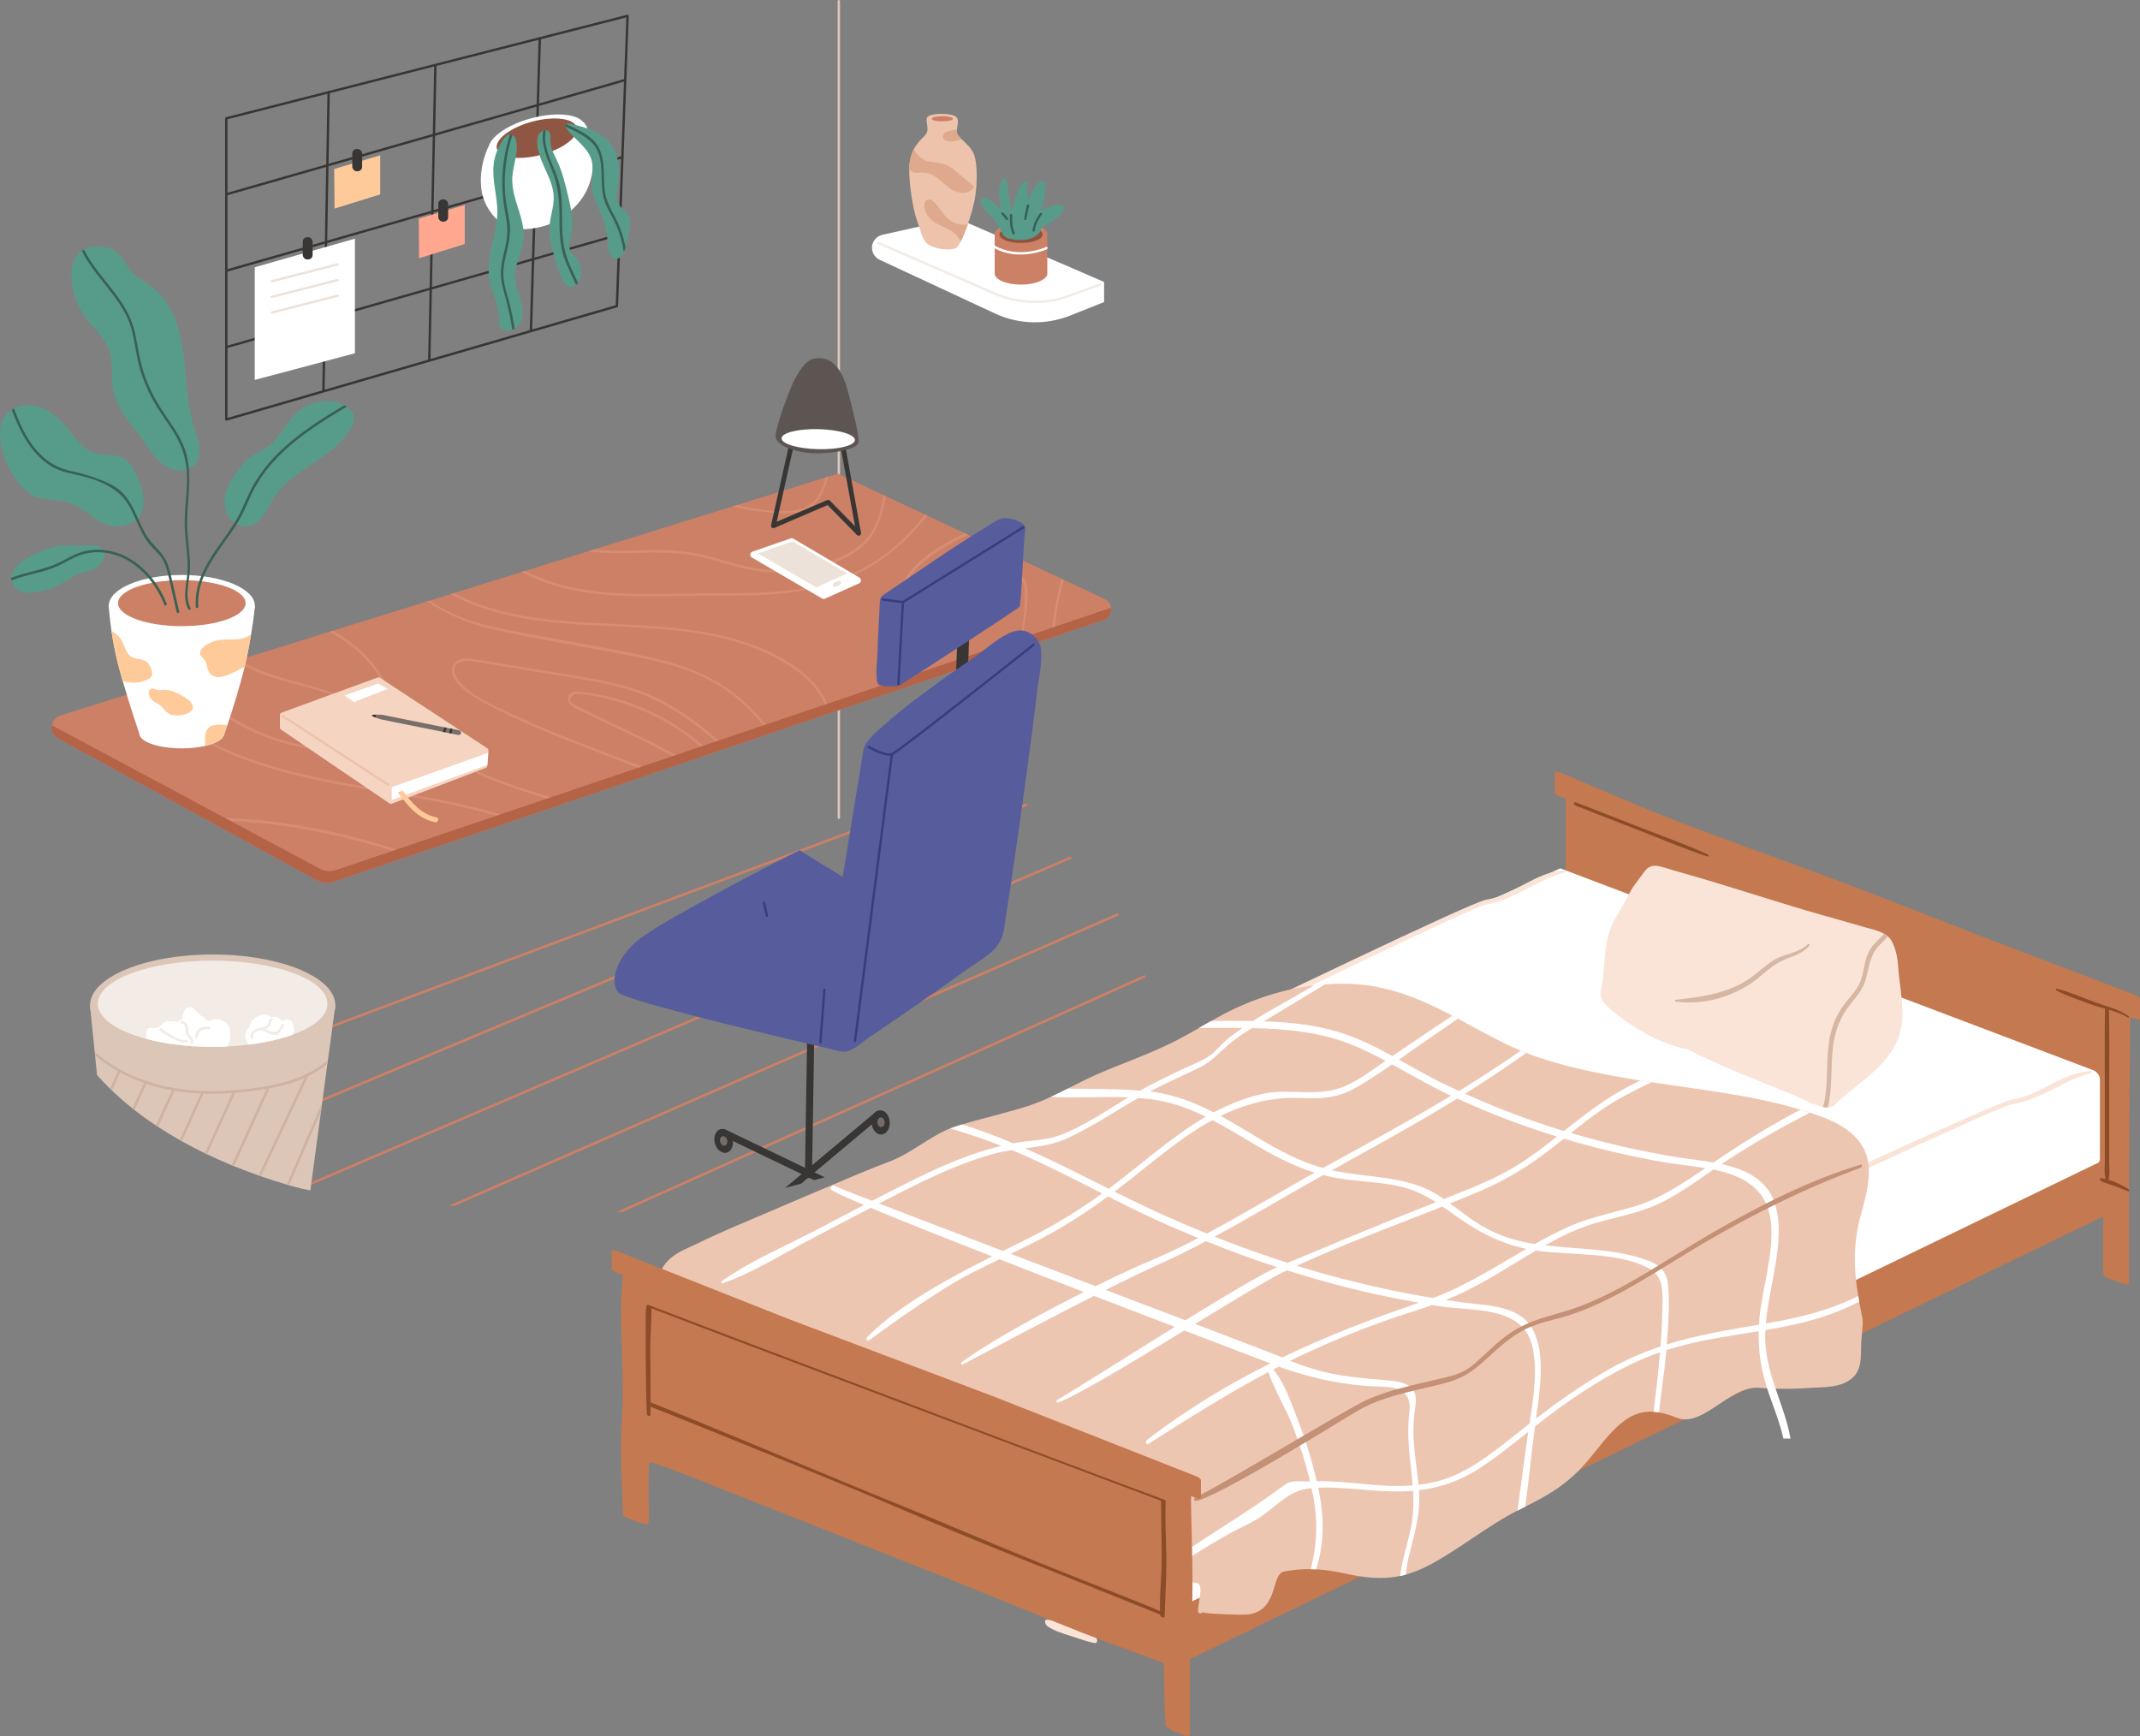 <?xml version="1.0" encoding="UTF-8"?>
<svg id="_レイヤー_2" data-name="レイヤー_2" xmlns="http://www.w3.org/2000/svg" width="540.41" height="438.39" viewBox="0 0 540.41 438.39">
  <rect x="0" y="0" width="540.41" height="438.39" fill="#808080" stroke="none"/>
  <defs>
    <style>
      .cls-1 {
        fill: #396156;
      }

      .cls-2 {
        fill: #d68d74;
      }

      .cls-3 {
        fill: #756c67;
      }

      .cls-4 {
        fill: #c47950;
      }

      .cls-5 {
        fill: #575d9c;
      }

      .cls-6 {
        fill: #edc3ab;
      }

      .cls-7 {
        fill: #f5d4c2;
      }

      .cls-8 {
        fill: #cc8066;
      }

      .cls-9 {
        fill: #fae4d7;
      }

      .cls-10 {
        fill: #5c5551;
      }

      .cls-11 {
        fill: #dea98c;
      }

      .cls-12 {
        fill: #d6b7a3;
      }

      .cls-13 {
        fill: #cfb29f;
      }

      .cls-14 {
        fill: #fff;
      }

      .cls-15 {
        fill: #8f523d;
      }

      .cls-16 {
        fill: #ede2da;
      }

      .cls-17 {
        fill: #579c8a;
      }

      .cls-18 {
        fill: #c49076;
      }

      .cls-19 {
        fill: #8f5643;
      }

      .cls-20 {
        fill: #ffca99;
      }

      .cls-21 {
        fill: #ffa78f;
      }

      .cls-22 {
        fill: #f2ebe6;
      }

      .cls-23 {
        fill: #383634;
      }

      .cls-24 {
        fill: #edc6b2;
      }

      .cls-25 {
        fill: #dbc6b8;
      }

      .cls-26 {
        fill: #383d7d;
      }

      .cls-27 {
        fill: #8c4b29;
      }

      .cls-28 {
        fill: #786f6a;
      }

      .cls-29 {
        fill: #b56347;
      }
    </style>
  </defs>
  <g id="_ガイド" data-name="ガイド">
    <g>
      <g>
        <path class="cls-8" d="M302.86,280.26h0s-47.57,22.59-47.57,22.59h0c-.56.04-1.12.07-1.69.1l49.17-23.35c.03.21.06.43.09.66Z"/>
        <path class="cls-8" d="M297.01,264.52l-90.74,40.99c-.57.03-1.16.06-1.76.1l92.25-41.67.25.59Z"/>
        <path class="cls-8" d="M289.35,246.78l-132.22,59.31c-.5,0-1-.02-1.5-.03l133.46-59.87.25.59Z"/>
        <path class="cls-8" d="M282.6,231.13l-167.84,73.4c-.47-.03-.94-.06-1.4-.09l168.86-73.85.3.36.08.18Z"/>
        <path class="cls-8" d="M270.71,216.79l-194.38,83.4c-.36-.08-.7-.17-1.03-.25l194.99-83.66.43.51Z"/>
        <path class="cls-8" d="M259.54,203.4l-208.53,87.46c-.25-.12-.5-.25-.75-.38l208.85-87.6.43.52Z"/>
        <path class="cls-8" d="M253.36,195.99l-221.2,82.85c-.19-.15-.38-.31-.57-.47l221.34-82.9.43.52Z"/>
      </g>
      <g>
        <rect class="cls-23" x="182.74" y="274.81" width="43.53" height="1.79" transform="translate(-74.49 475.71) rotate(-89.07)"/>
        <path class="cls-23" d="M208.26,297.29c-.48.13-.97.27-1.46.4-.39.11-.78.22-1.18.32l-1.44-.69-1.77-.85-20.09-9.66c-.44-.22-.63-.75-.42-1.2.22-.44.75-.63,1.2-.42l20.82,10.01,1.77.85,2.57,1.23Z"/>
        <path class="cls-23" d="M222.3,282.14l-16.61,13.92-1.5,1.26-1.88,1.58c-1.33.35-2.68.71-4.04,1.06l4.15-3.48,1.5-1.26,17.23-14.44c.38-.32.94-.27,1.26.11.31.37.27.94-.11,1.26Z"/>
        <path class="cls-23" d="M220.1,283.59c-.12-1.69.8-3.13,2.07-3.22,1.26-.09,2.38,1.21,2.51,2.9.12,1.69-.8,3.13-2.07,3.22-1.26.09-2.38-1.21-2.51-2.9Z"/>
        <path class="cls-23" d="M180.52,288.69c-.43-1.64.21-3.23,1.44-3.55s2.57.75,3,2.38c.43,1.64-.21,3.23-1.44,3.55s-2.57-.75-3-2.38Z"/>
        <path class="cls-3" d="M181.86,288.34c-.17-.65.09-1.28.57-1.41s1.02.3,1.19.95-.09,1.28-.57,1.41-1.02-.3-1.19-.95Z"/>
        <path class="cls-3" d="M221.58,283.46c-.05-.67.32-1.25.82-1.28.5-.04.95.48,1,1.15.05.67-.32,1.25-.82,1.28-.5.04-.95-.48-1-1.15Z"/>
      </g>
      <path class="cls-25" d="M211.83,206.81c-.16,0-.3-.13-.3-.3V.3c0-.16.13-.3.3-.3s.3.13.3.3v206.21c0,.16-.13.3-.3.3Z"/>
      <path class="cls-5" d="M233.99,234.37l-21.83,31.09s-9.46-2.17-20.6-4.87c-.63-.15-1.26-.3-1.9-.46-8.37-2.04-17.42-4.32-24.02-6.18-.66-.19-1.29-.37-1.9-.55-4.22-1.23-7.09-2.22-7.57-2.76-2.21-2.49-.91-8.75,5.63-13.76.58-.44,1.36-.97,2.31-1.59.58-.38,1.23-.78,1.93-1.21,11.15-6.78,35.91-19.55,35.95-19.37.05.21,32,19.67,32,19.67Z"/>
      <path class="cls-8" d="M280.61,153.85v.06c0,1.2-.76,2.26-1.89,2.64-3.9,1.33-8.09,2.76-12.5,4.26-.22.07-.45.15-.67.23-2.52.86-5.13,1.74-7.8,2.66-.22.08-.45.15-.67.23-8.59,2.92-17.84,6.07-27.44,9.34-.24.08-.48.17-.73.25-2,.68-4.02,1.36-6.04,2.05-.21.07-.42.14-.63.21-4.14,1.41-8.34,2.83-12.56,4.28-.21.07-.43.14-.64.21-4.66,1.59-9.36,3.19-14.05,4.78-.21.07-.42.14-.63.21-3.6,1.22-7.2,2.45-10.78,3.66-.24.08-.47.16-.7.24-1.06.36-2.11.72-3.17,1.08-.23.08-.45.15-.68.23-1.79.6-3.57,1.21-5.34,1.81-.26.09-.52.18-.79.27-2.39.81-4.77,1.62-7.13,2.42-.31.11-.61.21-.92.32-7.41,2.52-14.64,4.98-21.53,7.32-.35.12-.7.24-1.04.36h0c-4.07,1.38-8.02,2.72-11.81,4.01h0c-.34.12-.67.23-1,.35-9.45,3.21-17.96,6.1-25.09,8.52-.35.12-.69.24-1.03.35-8.96,3.04-15.6,5.29-18.97,6.44-1.46.49-3.05.36-4.41-.39l-27.54-15.1-1.14-.63-36.59-20.07c-1.01-.55-1.64-1.62-1.64-2.78,0-.18.02-.36.05-.54.08-.49.28-.95.57-1.33.39-.54.95-.94,1.61-1.15l19.95-6.21.66-.21,10.04-3.12.66-.2,12.91-4.01.86-.27,22.85-7.1.83-.26,23.8-7.4.68-.21,5.3-1.65.8-.25,17.17-5.34.86-.27,16-4.98,1.48-.46,34.76-10.8,1.23-.38,22.41-6.97.61-.19,2.45-.77,11.53,5.42.58.27s9.59,4.51,9.9,4.66h0l.58.27,9.46,4.45.78.36,23.66,11.13.59.27,10.34,4.86c.86.4,1.45,1.21,1.58,2.14.02.13.03.26.03.39Z"/>
      <g>
        <path class="cls-2" d="M104.36,215.84c-.35.12-.69.24-1.03.35-16.52-5.4-33.75-9.06-50.92-9.05l-1.14-.63c18.26-.24,35.93,3.58,53.09,9.32Z"/>
        <path class="cls-2" d="M130.45,206.98c-.34.12-.67.23-1,.35-1.75-.6-3.52-1.16-5.31-1.66-20.64-5.85-42.54-6.34-62.71-13.99-9.77-3.69-19.23-9.44-26.23-17.23l.66-.21c1.95,2.17,4.09,4.18,6.35,6.01,15.94,12.9,36.97,16.19,56.6,19.5,10.52,1.77,21.08,3.63,31.2,7.08.14.05.29.1.43.15Z"/>
        <path class="cls-2" d="M93.59,187.61c-1.02,1.27-2.54,1.59-4.09,1.74-3.89.39-7.84.24-11.7-.35-12.34-1.87-23.88-8.37-31.88-17.89l.66-.2c3.29,3.89,7.19,7.26,11.52,10,6.52,4.13,13.96,6.84,21.63,7.71,2.01.22,4.03.32,6.05.3,1.91-.03,4.49.13,6.21-.79,2.04-1.09,2.44-3.82,1.69-5.83-.76-2.04-2.62-3.43-4.47-4.44-8.02-4.42-17.59-5.03-25.87-8.87-1.32-.61-2.62-1.31-3.86-2.09l.86-.27c3.87,2.27,8.29,3.82,12.38,4.99,4.86,1.39,9.81,2.57,14.46,4.57,3.15,1.36,6.85,3.42,7.41,7.15.22,1.46-.06,3.09-1,4.26Z"/>
        <path class="cls-2" d="M143.31,202.61c-.35.12-.7.24-1.04.36h0c-2.5-.74-4.99-1.5-7.47-2.29-5.46-1.74-10.89-3.65-16.04-6.18-5-2.45-9.75-5.53-13.62-9.56-4.19-4.37-6.59-9.84-9.89-14.83-3.06-4.64-7.31-7.96-12.06-10.58l.83-.26c4.73,2.69,8.89,6.06,11.93,10.74,3.42,5.25,5.93,10.9,10.49,15.34,4.21,4.1,9.34,7.13,14.66,9.55,5.78,2.64,11.87,4.58,17.94,6.43,1.42.43,2.85.86,4.28,1.27Z"/>
        <path class="cls-2" d="M209.68,180.06c-.21.07-.43.14-.64.21-.33-1.46-.88-2.88-1.63-4.17-2.91-4.99-8.08-8.35-13.17-10.8-20.13-9.65-43.32-5.19-64.58-9.66-5.42-1.14-11.02-2.84-15.85-5.64l.8-.25c2.88,1.57,6,2.76,9.09,3.7,5.69,1.75,11.59,2.67,17.51,3.23,11,1.05,22.11.85,33.07,2.38,10.01,1.39,20.51,4.25,28.46,10.77,3.22,2.64,6,6.11,6.94,10.21Z"/>
        <path class="cls-2" d="M194.98,185.06c-.21.07-.42.14-.63.21-2.6-3.5-5.56-6.72-8.97-9.47-8.02-6.46-17.94-8.66-27.84-10.54-11.12-2.11-22.35-3.89-33.38-6.42-5.97-1.36-11.41-3.72-16.34-6.97l.68-.21c2.48,1.64,5.09,3.05,7.85,4.17,5.04,2.04,10.46,2.95,15.77,3.97,10.92,2.07,21.91,3.86,32.75,6.3,9.17,2.06,17.52,5.59,24.3,12.25,2.12,2.08,4.04,4.34,5.81,6.71Z"/>
        <path class="cls-2" d="M114.87,169.84c.27,1.26,1.12,2.32,2.02,3.19,3.79,3.66,9.28,5.81,14.01,7.99,11.37,5.25,23.22,9.39,34.87,13.96-.31.11-.61.21-.92.32-3.92-1.54-7.87-3.03-11.79-4.53-10.72-4.08-21.62-8.18-31.67-13.79-2.58-1.45-9.09-5.34-6.87-9.25.91-1.6,2.95-1.58,4.54-1.38,2.88.38,5.75.93,8.61,1.39,6.24,1.02,12.49,2.01,18.73,3.05,5.82.98,11.66,2.14,17.13,4.41,7.51,3.11,14.04,8.18,20.04,13.72-.24.08-.47.16-.7.24-6.72-6.15-14.1-11.67-22.77-14.56-5.16-1.71-10.53-2.65-15.89-3.53-5.68-.93-11.34-1.85-17.02-2.76-2.91-.48-5.86-1.16-8.8-1.4-1.85-.15-4.03.55-3.52,2.92Z"/>
        <path class="cls-2" d="M144.02,176.73c-.08.67.91,1.12,1.42,1.43.62.38,1.33.67,1.98.98,1.28.63,2.56,1.26,3.84,1.87,7.54,3.61,15.17,7.12,22.41,11.28-.26.09-.52.18-.79.27-3.39-1.93-6.86-3.72-10.36-5.44-3.16-1.55-6.35-3.05-9.52-4.57-1.63-.77-3.26-1.56-4.88-2.35-1.26-.61-2.86-1.14-3.91-2.08-1.3-1.19-1.11-3.13.77-3.44,1.22-.2,2.61.13,3.82.3,1.48.22,2.96.5,4.42.83,9.94,2.31,19.15,7.37,26.46,14.44-.23.08-.45.15-.68.23-3.05-2.92-6.43-5.5-10.08-7.66-4.71-2.79-9.82-4.9-15.14-6.22-2.58-.63-5.47-1.38-8.13-1.33-.83.01-1.52.54-1.64,1.46Z"/>
        <path class="cls-2" d="M234.17,130.24c-6.13,7.74-14.02,13.97-23.49,17.03-10.81,3.49-22.37,3.16-33.58,3.15-11.89,0-24.16.99-35.78-2.19-3.3-.9-6.54-2.15-9.56-3.8l.86-.27c4.32,2.25,9.1,3.72,13.85,4.55,11.61,2.02,23.68,1.07,35.41,1.08,10.84,0,22.07-.2,32.22-4.46,8.06-3.38,14.38-8.81,19.49-15.36h0l.58.27Z"/>
        <path class="cls-2" d="M223.68,125.31c-.08.52-.17,1.03-.27,1.54-.78,4.05-2.22,8.08-5.35,10.93-3.14,2.85-7.38,4.51-11.44,5.57-4.65,1.22-9.54,1.57-14.32,1.01-4.94-.58-9.62-2.3-14.43-3.52-5.35-1.34-10.72-1.39-16.2-1.24-4.34.11-8.76.31-13.06-.41l1.48-.46c.92.12,1.81.2,2.7.25,4.69.25,9.39-.13,14.08-.1,4.73.03,9.22.76,13.76,2.05,4.69,1.33,9.29,2.76,14.19,3,4.65.23,9.35-.39,13.78-1.83,4.11-1.34,8.38-3.35,10.96-6.97,2.09-2.93,2.98-6.53,3.53-10.09l.58.27Z"/>
        <path class="cls-2" d="M209.12,120.38c-.94,3.72-2.35,7.31-6.38,8.61-2.24.72-4.66.67-6.99.53-2.64-.17-5.28-.5-7.88-.97-1.01-.18-2.02-.39-3.02-.62l1.23-.38c.84.18,1.69.35,2.53.5,4.34.75,9.89,1.81,14.18.26,3.4-1.22,4.84-4.39,5.7-7.73l.62-.19Z"/>
        <path class="cls-2" d="M244.4,135.05c-.33.15-.65.32-.98.48-6.12,3.06-12.2,6.63-15.44,12.9-3.4,6.59-4.14,14.29-4.69,21.57-.14,1.83-.27,3.7-.42,5.57-.21.07-.42.14-.63.21.34-4.42.57-8.85,1.16-13.25.85-6.31,2.38-13.02,6.41-18.12,3.45-4.36,8.73-7.33,13.82-9.73l.78.36Z"/>
        <path class="cls-2" d="M258.74,157.86c-.26,1.95-.58,3.91-.98,5.84-.22.08-.45.15-.67.23,1.07-4.75,1.8-9.71,1.7-14.49-.17-7.69-10.15-4.27-14.05-1.83-9,5.63-12.64,15.76-15.08,25.66-.24.08-.48.17-.73.25,1.45-6.07,3.26-12.11,6.61-17.39,2.96-4.67,7.17-8.77,12.36-10.84,3.82-1.52,10.81-2.54,11.48,3.17.36,3.04-.22,6.38-.63,9.4Z"/>
        <path class="cls-2" d="M268.66,146.45c-1.33,4.68-2.14,9.51-2.44,14.36-.22.07-.45.15-.67.23.29-5.03,1.13-10.03,2.52-14.86l.59.27Z"/>
      </g>
      <path class="cls-29" d="M280.61,153.85v.06c0,1.2-.76,2.26-1.89,2.64-57.41,19.59-175.71,59.75-194.37,66.09-1.46.49-3.05.36-4.41-.39L14.67,186.46c-1.01-.55-1.64-1.62-1.64-2.78,0-.18.02-.36.05-.54l67.62,36.2c1.29.69,2.8.81,4.18.35l195.71-66.23c.02.13.03.26.03.39Z"/>
      <path class="cls-23" d="M242.71,187.24c-.14.04-.28.05-.43.05-.82-.03-1.46-.72-1.43-1.54l1.27-34.43c.03-.82.72-1.46,1.54-1.43.82.03,1.46.72,1.43,1.54l-1.27,34.43c-.03.67-.49,1.22-1.11,1.39Z"/>
      <path class="cls-5" d="M256.72,159.29c-3.57.67-7.8,4.7-10.4,6.48-4.09,2.79-8.14,5.63-12.11,8.57-3.76,2.78-7.5,5.63-10.97,8.77-1.73,1.57-4.89,3.96-5.25,6.48-.93,6.47-11.9,71.63-11.58,72.86.32,1.23,5.75,3.53,7.39,3.1,2.03-.53,4.22-2.6,5.92-3.74,4.01-2.68,7.97-5.41,11.93-8.16,4.22-2.93,8.44-5.89,12.61-8.89,4.13-2.96,8.48-4.71,9.29-10.15.49-3.28,1.02-6.55,1.5-9.83,1.44-9.69,2.83-19.39,4.15-29.1.96-7,1.89-14.01,2.71-21.03.4-3.42,1.43-7.54.92-10.99-.32-2.15-2.06-3.78-4.12-4.33-.64-.17-1.31-.17-2.02-.04Z"/>
      <path class="cls-5" d="M222.46,150.89c-.16.26-.26.58-.27.98-.21,4.43-.49,8.86-.6,13.3-.03,1.04-.78,7.12.39,7.74,1.14.51,4.46.63,5.46.03,1-.59,29.53-19.1,30.02-19.72.49-.62,1.02-18.03,1.47-19.47.45-1.43-2.75-2.98-5.37-2.91-1.5.04-3.41,1.6-4.63,2.32-2.89,1.72-5.71,3.55-8.52,5.39-5.48,3.58-10.82,7.35-16.28,10.97-.67.44-1.32.77-1.67,1.37Z"/>
      <path class="cls-26" d="M226.95,173.1s-.06.01-.09,0c-.16,0-.29-.15-.28-.31l1.12-20.48-4.77-.62c-.16-.02-.28-.17-.26-.33.02-.16.17-.28.33-.26l5.32.69-1.15,21.03c0,.13-.1.24-.22.27Z"/>
      <path class="cls-26" d="M228.08,152.34c-.12.03-.26-.02-.33-.13-.09-.14-.04-.32.1-.41l30.33-18.86c.14-.09.32-.04.41.1.09.14.04.32-.1.41l-30.33,18.86s-.05.03-.08.04Z"/>
      <path class="cls-26" d="M225.2,190.78c-1.75.46-5.52-1.63-5.96-1.87-.14-.08-.19-.26-.11-.41.08-.14.26-.19.41-.11,1.15.65,4.39,2.24,5.6,1.79,1.14-.42,21.95-16.73,35.66-27.59.13-.1.32-.08.42.05.1.13.08.32-.05.42-1.4,1.11-34.2,27.09-35.83,27.69-.04.02-.09.03-.14.04Z"/>
      <path class="cls-26" d="M193.75,231.54h0c-.16.04-.32-.06-.36-.22l-.76-3.31c-.04-.16.07-.3.22-.36.16-.04.32.06.36.22l.76,3.31c.04.16-.06.31-.21.35Z"/>
      <path class="cls-26" d="M207.24,263.59s-.06.01-.1,0c-.16-.01-.29-.16-.27-.32l1.02-13.35c.01-.16.16-.29.32-.27.16.01.29.16.27.32l-1.02,13.35c0,.13-.1.23-.22.27Z"/>
      <path class="cls-26" d="M215.98,263.2s-.07.01-.11,0c-.16-.02-.28-.17-.26-.33l9.33-72.46c.02-.16.17-.28.33-.26.16.02.28.17.26.33l-9.33,72.46c-.02.12-.11.22-.22.25Z"/>
      <path class="cls-23" d="M57.15,106.23c-.06,0-.13-.02-.18-.06-.07-.06-.12-.14-.12-.24V29.89c0-.14.09-.25.22-.29L158.41,3.72c.09-.02.19,0,.26.06.07.06.11.15.11.24l-2.7,73.29c0,.13-.09.24-.21.28l-98.64,28.64s-.05.01-.08.01ZM57.44,30.12v75.42l98.05-28.47,2.68-72.67L57.44,30.12Z"/>
      <path class="cls-23" d="M57.15,49.38c-.13,0-.25-.08-.29-.22-.05-.16.05-.32.2-.37l100.63-28.84c.16-.05.32.05.37.2.05.16-.05.32-.2.37l-100.63,28.84s-.05.01-.08.01Z"/>
      <path class="cls-23" d="M57.15,68.67c-.13,0-.25-.08-.29-.22-.05-.16.05-.32.2-.37l100.02-28.67c.16-.05.32.05.37.2.05.16-.05.32-.2.37l-100.02,28.67s-.05.01-.08.01Z"/>
      <path class="cls-23" d="M57.15,87.97c-.13,0-.25-.08-.29-.22-.05-.16.05-.32.2-.37l99.3-28.46c.16-.05.32.05.37.2.05.16-.05.32-.2.37l-99.3,28.46s-.05.01-.08.01Z"/>
      <path class="cls-23" d="M134.06,83.9h0c-.16,0-.29-.14-.29-.31l2.25-73.93c0-.16.11-.29.31-.29.16,0,.29.14.29.31l-2.25,73.93c0,.16-.14.29-.3.29Z"/>
      <path class="cls-23" d="M108.4,91.31h0c-.16,0-.29-.14-.29-.3l1.54-74.32c0-.16.15-.28.3-.29.16,0,.29.14.29.3l-1.54,74.32c0,.16-.14.29-.3.29Z"/>
      <path class="cls-23" d="M81.67,98.93h0c-.16,0-.3-.14-.29-.3l1.32-75.35c0-.16.14-.29.3-.29h0c.16,0,.3.14.29.3l-1.32,75.35c0,.16-.14.29-.3.29Z"/>
      <path class="cls-23" d="M216.84,135.28c-.16,0-.31-.06-.42-.18l-7.44-7.56-13.44,5.78c-.2.09-.44.05-.62-.09-.17-.14-.25-.37-.2-.59l6.47-28.95,1.16.26-6.21,27.81,12.75-5.48c.23-.1.49-.05.66.13l6.37,6.47-5.5-30.32,1.17-.21,5.84,32.22c.05.26-.08.51-.31.64-.09.04-.18.07-.27.07Z"/>
      <path class="cls-10" d="M195.98,110.75c-.32-.93.19-2.34.41-3.23.48-1.91,1.11-3.79,1.8-5.64.87-2.31,1.69-4.65,2.9-6.81,1.03-1.83,2.58-4.3,4.83-4.58,4.02-.49,6.18,2.45,7.45,5.92.29.78.53,1.58.75,2.39,1.54,5.65,2.71,10.93,2.71,12.71,0,1.67-5,2.88-10.08,2.97-5.08.08-10.07-1.69-10.78-3.73Z"/>
      <path class="cls-14" d="M215.89,111.12c-.03,1.4-4.21,2.43-9.32,2.31-5.11-.12-9.23-1.35-9.2-2.75.03-1.4,4.21-2.43,9.32-2.31,5.11.12,9.23,1.35,9.2,2.75Z"/>
      <path class="cls-14" d="M56.61,185.24c0,.08,0,.16-.03.24-.21,1.22-2.09,2.27-4.84,2.9-1.67.38-3.68.6-5.84.6-5.49,0-10.02-1.44-10.63-3.3,0,0,0,0,0-.03,0-.01-.01-.03-.02-.06,0,0,0-.02,0-.03s0,0,0-.01c-.03-.1-.04-.2-.04-.31,0-2.07,4.79-3.74,10.7-3.74,3.53,0,6.66.59,8.61,1.52h0c1.31.62,2.09,1.38,2.09,2.21Z"/>
      <ellipse class="cls-14" cx="45.91" cy="152.98" rx="18.45" ry="7.79"/>
      <path class="cls-14" d="M64.36,152.98s-.13,2.32-.95,7.2c-.25,1.5-.57,3.23-.96,5.21-.2.97-.42,1.98-.67,3.01-1.33,5.47-3.28,11.49-4.37,14.72-.5,1.47-.81,2.36-.81,2.36h0l-4.76.04-16.55.15s0,0,0-.03c0-.01-.01-.03-.02-.06,0,0,0-.02,0-.03s0,0,0-.01c-.34-.98-2.52-7.46-4.28-13.57-.68-2.37-1.3-4.68-1.72-6.59-.49-2.23-.85-4.27-1.11-6.01-.59-3.93-.68-6.4-.68-6.4h36.9Z"/>
      <ellipse class="cls-8" cx="45.91" cy="152.31" rx="16.11" ry="5.81"/>
      <path class="cls-20" d="M37.88,168.23c-.95-1.88-2.34-1.59-4.09-2.09-2.16-.61-2.23-3.49-3.46-5.04-.6-.76-1.35-1.33-2.2-1.72.26,1.74.62,3.78,1.11,6.01.42,1.91,1.04,4.23,1.72,6.59,2.17.65,4.61.57,6.56-.5,1.35-.74.99-1.99.35-3.25Z"/>
      <path class="cls-20" d="M48.32,177.53c-.78-1.11-2.65-2.05-3.85-2.6-.85-.39-1.76-.68-2.7-.73-.62-.03-1.27.12-1.89.03-.57-.08-1.21-.56-1.78-.28-.79.39-.58,1.37-.28,2.02.21.44.54.85.93,1.13.28.2.54.27.83.43.66.38,1.19.8,1.69,1.43.78.98,1.54,1.52,2.84,1.69,1.54.2,5.98-.62,4.21-3.13Z"/>
      <path class="cls-20" d="M60.43,161.37c-2.23.25-4.44-.11-6.62.65-1.13.4-3,1.3-3.25,2.65-.16.83.36,1.15.87,1.7.9.97.69,2.07,1.28,3.16,1.83,3.33,6.5.01,9.08-1.13.25-1.03.47-2.04.67-3.01.39-1.98.71-3.72.96-5.21-.85.64-1.84,1.06-2.98,1.2Z"/>
      <path class="cls-20" d="M55.2,182.98c-.23,0-.45.02-.67.05h0c-.71.08-1.39.29-1.91.83-.45.46-.67,1.05-.78,1.67-.04.26-.07.53-.08.79-.03.65.13,1.41,0,2.06,2.76-.62,4.63-1.68,4.84-2.9h0s.32-.89.81-2.36c-.84-.03-1.69-.15-2.21-.14Z"/>
      <path class="cls-17" d="M35.08,121.37s-.02-.06-.03-.09c-.91-2.37-2.18-4.88-4.52-5.86-2-.83-4.31-.35-6.4-.93-3.07-.85-5.03-3.76-7.04-6.22-2.06-2.52-4.59-4.84-7.73-5.68-1.92-.52-4.09-.33-5.84.56-.19.09-.38.19-.56.31-.87.54-1.61,1.27-2.1,2.2-3.02,5.64,2.41,17.58,8.17,19.81,2.74,1.06,5.86.62,8.65,1.56,3.42,1.16,5.91,4.24,9.31,5.44,2.45.87,5.45.49,7.35-1.17.16-.14.32-.3.47-.46.26-.28.48-.59.68-.94,1.45-2.56.64-5.77-.4-8.52Z"/>
      <path class="cls-17" d="M26.37,139.53c-.04-.23-.12-.45-.25-.65,0-.01-.02-.03-.03-.05-.05-.06-.09-.13-.15-.18-1.13-1.28-3.57-.84-5.05-.82-2.4.03-4.81-.31-7.18.27-2.49.61-4.89,1.63-7.05,3-1.57.99-3.38,2.32-3.79,4.25-.05.19-.06.38-.07.58,0,.23,0,.45.05.66.23,1.23,1.2,2.23,2.42,2.69,2.16.83,4.86.2,6.96-.5,2.4-.8,4.43-2.1,6.58-3.41,2.02-1.23,4.62-.79,6.29-2.64.68-.75,1.46-2.09,1.26-3.21Z"/>
      <path class="cls-17" d="M88.89,104.05c-.32-.52-.78-.97-1.32-1.35-.19-.13-.39-.26-.6-.37-.67-.38-1.42-.65-2.15-.8-3.51-.7-7.33.36-9.99,2.76-2.34,2.12-3.72,5.11-5.92,7.38-1.99,2.06-4.89,2.89-6.88,4.79-1.52,1.47-3.36,4.2-4.28,6.12-1.01,2.12-1.42,4.63-.58,6.82.41,1.04,1.14,1.96,2.05,2.6.17.13.35.24.54.34.89.49,1.9.72,2.92.55,3.27-.55,4.67-4.3,6.46-7.1,4.74-7.44,15.02-9.99,19.46-17.61.4-.67.74-1.4.8-2.18.05-.72-.15-1.38-.52-1.95Z"/>
      <path class="cls-17" d="M50.34,112.55c-.04-.26-.08-.52-.14-.78-.3-1.38-.83-2.7-1.27-4.05-1.88-5.87-1.8-12.16-2.58-18.27-.78-6.11-2.65-12.51-7.37-16.48-2.14-1.79-4.79-3.03-6.5-5.24-1.12-1.44-1.81-3.26-3.29-4.33-1.04-.75-2.35-1.02-3.62-1.13-1.5-.12-3.08.02-4.39.72-.19.1-.36.2-.54.33-.05.03-.09.06-.14.1-2.03,1.52-2.57,4.35-2.42,6.88.2,3.43,1.38,6.8,3.36,9.61,2.11,2.97,5.14,5.42,6.25,8.89.91,2.84.38,5.92.79,8.87.6,4.25,3.09,7.86,5.8,11.06,2.51,2.97,4.38,7.14,7.83,9.16,1.49.88,3.4,1.19,5.01.72.2-.06.39-.13.57-.21.59-.25,1.11-.62,1.54-1.11,1.1-1.27,1.34-3.09,1.1-4.75Z"/>
      <path class="cls-1" d="M87.57,102.7c-8.96,5.36-18.28,11.26-23.36,20.71-1.27,2.37-2.15,4.93-3.45,7.28-.31.57-.64,1.12-.98,1.66-1.03,1.66-2.18,3.25-3.32,4.85-3.37,4.72-6.83,9.91-6.38,15.98.03.4-.6.53-.63.12-.4-5.44,2.19-10.29,5.19-14.64,1.53-2.22,3.17-4.36,4.59-6.65.15-.24.29-.48.44-.72,1.48-2.49,2.43-5.21,3.76-7.77,5.01-9.69,14.42-15.75,23.53-21.2.21.11.41.24.6.37Z"/>
      <path class="cls-1" d="M47.55,153.83c-1.63-3.13-.26-6.68-.18-10,.1-4.24-.84-8.43-.73-12.67.08-3.48.6-6.93.59-10.41,0-.72-.03-1.43-.09-2.13-.28-3-1.16-5.8-2.7-8.49-1.64-2.86-3.69-5.47-5.36-8.31-1.57-2.7-2.82-5.58-3.72-8.57-1-3.32-1.24-6.79-2.16-10.13-.83-3.05-2.48-5.76-4.35-8.28-2.81-3.79-6.1-7.29-8.2-11.51.17-.12.35-.23.54-.33,2.51,5.04,6.73,9.03,9.77,13.76,1.51,2.36,2.62,4.87,3.2,7.61.74,3.46,1.16,6.91,2.32,10.27,1.13,3.25,2.71,6.29,4.59,9.17,1.75,2.67,3.7,5.24,5.03,8.16.96,2.11,1.42,4.27,1.6,6.45.36,4.39-.39,8.9-.44,13.37-.04,3.75.7,7.44.74,11.19.04,3.4-1.55,7.39.12,10.57.19.36-.38.64-.57.29Z"/>
      <path class="cls-1" d="M44.61,154.59c-.7-3.11-1.38-6.22-2.12-9.32-.35-1.44-.75-2.9-1.53-4.18-.79-1.27-1.97-2.2-2.95-3.32-1.66-1.9-2.66-4.2-3.67-6.47-.62-1.37-1.24-2.73-2.02-4.01-2.7-4.4-8.02-6.28-12.86-7.37-2.15-.48-4.22-.88-6.16-1.98-1.79-1.02-3.36-2.41-4.69-3.97-2.61-3.06-4.24-6.76-5.64-10.5.18-.12.37-.22.56-.31,1.78,4.74,3.95,9.46,7.94,12.73,2.09,1.71,4.43,2.65,7.05,3.19,2.31.48,4.51,1.2,6.71,2.03,2.01.76,4,1.67,5.56,3.19,1.37,1.33,2.34,3,3.17,4.7.3.61.57,1.22.86,1.83.6,1.34,1.19,2.69,1.92,3.98,1.16,2.06,2.91,3.44,4.31,5.29,1.29,1.7,1.79,3.79,2.26,5.83.66,2.84,1.3,5.68,1.95,8.53.09.4-.53.52-.63.13Z"/>
      <path class="cls-1" d="M41.51,152.74c-2.53-6.54-8.2-12.42-15.14-13.21-1.68-.2-3.43-.09-5.22.37-2.37.61-4.34,2.03-6.54,3.03-1.79.81-3.69,1.33-5.59,1.82-2.05.53-4.18,1.04-6.16,1.84-.04-.21-.06-.43-.05-.66,1.61-.64,3.32-1.1,5.01-1.53,2.68-.68,5.33-1.38,7.78-2.68,2.1-1.1,4.08-2.26,6.45-2.67,1.39-.25,2.76-.29,4.07-.17,7.37.68,13.29,6.7,15.96,13.57.15.38-.42.67-.57.29Z"/>
      <path class="cls-14" d="M147.69,31.66c.74,2.78-4.09,6.48-10.78,8.27-6.7,1.78-12.72.97-13.47-1.81-.74-2.78,4.09-6.48,10.78-8.27,6.7-1.78,12.72-.97,13.47,1.81Z"/>
      <ellipse class="cls-14" cx="135.57" cy="52.16" rx="10.34" ry="5.21" transform="translate(-8.86 36.65) rotate(-14.91)"/>
      <path class="cls-14" d="M123.5,36.73s-2.61,4.77-1.98,10.74c.64,5.97,5.25,9.02,5.25,9.02l17.85-3.75s5.78-4.57,5.06-13.03c-.72-8.47-2.44-8.9-2.44-8.9l-23.74,5.93Z"/>
      <path class="cls-19" d="M145.65,32.21c.62,2.32-3.4,5.4-8.97,6.88-5.57,1.48-10.59.81-11.21-1.51-.62-2.32,3.4-5.4,8.97-6.88,5.57-1.48,10.59-.81,11.21,1.51Z"/>
      <path class="cls-17" d="M129.34,45.42c.04-2.73,1.09-5.37,1.18-8.1.03-.92-.14-2.7-1.11-3.23-.1-.06-.21-.1-.33-.13-.1-.02-.19-.03-.29-.02-1.07.03-1.92,1.59-2.37,2.36-.95,1.6-1.55,3.4-1.76,5.24-.45,4.02.97,8.02.94,12.07-.06,5.54-2.84,10.94-2.07,16.43.52,3.7,2.63,7.15,2.52,10.89-.02.44-.06.9.09,1.31.18.53.66.92,1.19,1.11.68.25,1.41.2,2.07-.07.21-.08.41-.18.6-.31.73-.46,1.33-1.18,1.64-1.99.64-1.7.3-3.61-.24-5.35-.53-1.74-1.26-3.45-1.37-5.26-.18-3.14,1.5-6.06,2.04-9.16.06-.32.1-.65.13-.98.44-5.04-2.91-9.76-2.83-14.81Z"/>
      <path class="cls-17" d="M158.45,54.13c-.32-.52-.76-.93-1.2-1.36-.41-.4-.81-.81-1.08-1.32-.71-1.3-.39-2.9-.15-4.36.61-3.8.39-8.02-2.04-11-2.36-2.88-6.23-3.95-9.85-4.83-.36-.09-.83-.13-1.1.08-.06.04-.11.11-.15.18-.07.14-.07.29-.03.44.05.19.16.38.27.54,1.98,2.8,5.38,4.7,6.29,8.01.62,2.3-.14,4.75.11,7.12.31,2.88,2.05,5.37,2.97,8.11.64,1.93.87,3.97,1.01,5.99.08,1.22.34,3.33,1.91,3.61.99.17,1.73-.79,2.15-1.75.05-.11.1-.22.14-.34.1-.28.2-.56.29-.84.46-1.38.78-2.8.98-4.23.19-1.39.24-2.89-.5-4.07Z"/>
      <path class="cls-17" d="M146.05,66.04c-.71-1.15-1.91-2.04-2.23-3.36-.26-1.1.16-2.24.41-3.34.76-3.34-.04-6.82-.84-10.15-.7-2.9-1.4-5.82-2.67-8.52-.73-1.55-1.65-3.09-1.71-4.8-.02-.59.06-1.18-.03-1.76-.14-.86-.61-1.23-1.15-1.25-.22-.01-.45.03-.67.13-.49.2-.95.62-1.18,1.16-.34.76-.36,1.64-.28,2.47.45,4.59,4.02,8.51,4.13,13.13.06,2.37-.81,4.66-1.02,7.03-.27,3.13.65,6.22,1.55,9.23.48,1.6.97,3.22,1.76,4.7.42.78,1.04,1.59,1.92,1.69.52.06,1-.14,1.4-.47.18-.15.34-.33.49-.52.01-.02.03-.03.04-.05.11-.17.22-.33.31-.5.75-1.51.66-3.4-.23-4.82Z"/>
      <path class="cls-1" d="M129.98,82.98c-.19.13-.39.23-.6.31-.38-2.48-.89-4.94-1.52-7.36-.6-2.33-1.42-4.62-1.38-7.05.03-2.27.67-4.48,1.16-6.68.63-2.86.59-5.29,0-8.15-.46-2.3-.74-4.64-.8-6.99-.1-4.45.57-8.88,1.94-13.11.1-.01.19,0,.29.02.12.03.23.07.33.13-1.47,4.56-2.13,9.33-1.88,14.12.14,2.6.71,5.08,1.13,7.63.33,2.02.11,3.99-.29,5.98-.52,2.51-1.33,5.01-1.25,7.61.08,2.65,1.12,5.25,1.73,7.82.45,1.9.83,3.81,1.13,5.73Z"/>
      <path class="cls-1" d="M145.94,71.42c-.15.19-.31.37-.49.52-.88-1.9-1.75-3.79-2.56-5.71-1.47-3.46-1.62-7.06-1.6-10.76.03-4.4-.23-8.41-1.93-12.52-1.33-3.2-2.78-6.48-2.18-9.95.22-.1.45-.14.67-.13-.82,4.06,1.39,7.78,2.76,11.5,1.25,3.41,1.35,6.93,1.33,10.52-.03,4.24.2,8.12,1.96,12.04.67,1.5,1.36,3,2.05,4.49Z"/>
      <path class="cls-1" d="M157.97,62.43c-.09.28-.18.56-.29.84-.04.11-.09.22-.14.34-.2-1.18-.45-2.35-.78-3.51-.57-2.04-1.41-3.93-2.42-5.78-.8-1.46-1.59-2.91-1.97-4.55-.83-3.6,0-7.43-1.2-10.96-1.25-3.69-5.05-5.23-8.35-6.84-.04-.15-.04-.3.03-.44.04-.08.09-.14.15-.18,2.99,1.46,6.62,2.86,8.19,5.89,1.74,3.35,1.1,7.21,1.53,10.82.29,2.48,1.39,4.49,2.55,6.66.93,1.74,1.65,3.57,2.16,5.48.2.74.38,1.48.52,2.23Z"/>
      <polygon class="cls-14" points="64.33 67.49 64.33 95.94 89.62 89.21 89.62 60.27 64.33 67.49"/>
      <rect class="cls-23" x="76.45" y="59.9" width="2.49" height="5.62" rx="1.12" ry="1.12"/>
      <polygon class="cls-20" points="84.4 42.67 84.48 52.67 96.02 49.09 96.02 39.22 84.4 42.67"/>
      <polygon class="cls-21" points="105.75 55.21 105.82 65.21 117.36 61.63 117.36 51.76 105.75 55.21"/>
      <rect class="cls-23" x="88.96" y="37.63" width="2.49" height="5.62" rx="1.12" ry="1.12"/>
      <rect class="cls-23" x="110.68" y="50.35" width="2.49" height="5.62" rx="1.12" ry="1.12"/>
      <path class="cls-16" d="M68.63,71.31c-.13,0-.25-.09-.29-.22-.04-.16.06-.32.21-.36l16.66-4.26c.16-.04.32.06.36.21.04.16-.06.32-.21.36l-16.66,4.26s-.05,0-.07,0Z"/>
      <path class="cls-16" d="M68.64,75.27c-.13,0-.25-.09-.29-.22-.04-.16.06-.32.21-.36l16.66-4.26c.16-.04.32.06.36.21.04.16-.06.32-.21.36l-16.66,4.26s-.05,0-.07,0Z"/>
      <path class="cls-16" d="M68.66,79.22c-.13,0-.25-.09-.29-.22-.04-.16.06-.32.21-.36l16.66-4.26c.16-.04.32.06.36.21.04.16-.06.32-.21.36l-16.66,4.26s-.05,0-.07,0Z"/>
      <path class="cls-7" d="M123.34,189.55l-.04.55-.22,3.04-.02.23c-.02.25-.18.46-.41.55l-23.69,9.04c-.2.08-.42.05-.59-.07l-27.41-18.65c-.17-.12-.27-.32-.27-.52v-3.16c0-.27.17-.5.42-.6l24.26-8.88c.19-.07.4-.04.57.06l27.12,17.82c.19.13.31.35.29.58Z"/>
      <path class="cls-6" d="M97.98,198.42c-.06,0-.11-.02-.16-.05l-26.57-17.26c-.14-.09-.18-.27-.09-.41.09-.14.27-.18.41-.09l26.57,17.26c.14.09.18.27.09.41-.06.09-.15.14-.25.14Z"/>
      <polygon class="cls-14" points="123.3 190.1 123.08 193.15 98.93 202.02 98.93 198.79 123.3 190.1"/>
      <path class="cls-20" d="M110.21,206.4c-3.85-.75-6.26-3.72-8.52-6.74-.41.15-.82.3-1.23.44,2.5,3.34,5.08,6.68,9.41,7.52.8.16,1.14-1.07.34-1.23Z"/>
      <polygon class="cls-14" points="95.47 172.59 87 175.65 89.39 177.27 97.9 173.95 95.47 172.59"/>
      <ellipse class="cls-25" cx="53.71" cy="253.87" rx="30.98" ry="12.84"/>
      <path class="cls-25" d="M84.69,253.87l-.2,1.44-1.67,12.36-.13.92-1.32,9.77-.31,2.32-2.69,19.94c-1.64-.33-3.1-.67-4.37-1.03-.32-.09-.65-.18-.98-.28-.2-.06-.41-.12-.62-.18-2.09-.62-4.28-1.31-6.51-2.09-.2-.07-.4-.14-.6-.21-2.03-.71-4.1-1.5-6.2-2.35-.2-.08-.39-.15-.6-.24-2.06-.85-4.13-1.77-6.2-2.76-.19-.09-.38-.18-.57-.27-1.95-.94-3.89-1.95-5.81-3.03-.18-.1-.38-.2-.56-.31-1.84-1.04-3.66-2.14-5.45-3.32-.18-.11-.36-.23-.54-.36-1.85-1.22-3.66-2.52-5.41-3.9-.17-.13-.34-.26-.51-.4-1.79-1.42-3.53-2.93-5.18-4.52-.17-.15-.33-.31-.49-.48-1.13-1.09-2.22-2.24-3.26-3.42l-.5-4.93-.09-.9-1.08-10.6v-.1s-.12-1.08-.12-1.08h61.96Z"/>
      <path class="cls-22" d="M82.7,253.47c0,3.05-3.35,5.81-8.73,7.78-2.93,1.08-6.45,1.92-10.37,2.44-.04.01-.08.02-.13.02-.24.04-.48.06-.72.09-1.7.22-3.47.37-5.3.45-1.23.06-2.48.1-3.75.1-6.21,0-11.97-.73-16.69-1.99-7.45-1.96-12.31-5.22-12.31-8.9,0-6.01,12.98-10.88,28.99-10.88s28.99,4.87,28.99,10.88Z"/>
      <path class="cls-13" d="M82.83,267.68l-.13.92c-.39.32-.78.63-1.19.93-5.14,3.79-11.21,5.06-17.43,5.91-6.41.88-12.95,1.09-19.36.1-7.53-1.16-14.89-4.14-20.7-8.99l-.09-.9c2.11,1.85,4.45,3.43,6.95,4.75,11,5.84,23.95,6,35.97,3.98,5.95-1.01,11.31-2.76,15.98-6.7Z"/>
      <g>
        <path class="cls-13" d="M81.38,278.37l-.31,2.32-8.04,18.63c-.2-.06-.41-.12-.62-.18l8.97-20.77Z"/>
        <path class="cls-13" d="M77.84,271.69l-11.94,25.36c-.2-.07-.4-.14-.6-.21l11.97-25.42c.07-.16.26-.22.42-.15.16.08.23.27.15.43Z"/>
        <path class="cls-13" d="M67.98,275.01l-8.88,19.48c-.2-.08-.39-.15-.6-.24l8.9-19.5c.08-.16.26-.23.42-.16.16.08.24.26.16.42Z"/>
        <path class="cls-13" d="M59.41,275.89l-7.11,15.6c-.19-.09-.38-.18-.57-.27l7.11-15.59c.07-.16.26-.23.42-.15.16.07.23.26.16.42Z"/>
        <path class="cls-13" d="M51.44,276.07l-5.52,12.12c-.18-.1-.38-.2-.56-.31l5.5-12.07c.07-.16.26-.23.42-.16.16.08.23.26.16.43Z"/>
        <path class="cls-13" d="M44.08,275.41l-4.17,9.14c-.18-.11-.36-.23-.54-.36l4.13-9.05c.07-.17.26-.24.42-.16.16.07.24.26.16.42Z"/>
        <path class="cls-13" d="M37.01,273.61l-3.05,6.68c-.17-.13-.34-.26-.51-.4l2.98-6.54c.08-.16.26-.23.42-.16.16.08.24.26.16.42Z"/>
        <path class="cls-13" d="M30.47,270.54l-2.2,4.84c-.17-.15-.33-.31-.49-.48l2.11-4.63c.08-.16.26-.23.43-.15.16.07.23.26.15.42Z"/>
      </g>
      <path class="cls-14" d="M73.87,258.33c-.45-1.19-1.64-1-2.6-.48-.46-.52-.98-.95-1.58-1.08-.41-.08-.85,0-1.24.16-.57-.64-1.39-.88-2.53-.59-.81.21-1.71.66-2.24,1.32-.36.46-.53,1.02-.64,1.6-.15.14-.3.29-.44.48-.92,1.21-.88,2.31-.25,3.09-.03.07-.03.16,0,.24.11.25.25.5.41.73.24-.03.48-.05.72-.09-.03-.03-.06-.07-.08-.1.07.03.14.06.21.08,3.92-.53,7.44-1.37,10.37-2.44.03-.05.05-.1.07-.15.37-.88.16-1.9-.17-2.77Z"/>
      <path class="cls-14" d="M57.68,259.06c-.9-1.81-3.47-2.06-5.11-1.15-.52-.62-1.15-1.12-1.85-1.46-.36-.38-.78-.71-1.14-1.09-.33-.36-.63-.74-1.09-.92-1.53-.6-2.33,1.24-2.44,2.65-.38.32-.75.67-1.13,1.01-1.11-.25-2.35-.41-3.28.02-.57.26-.89.78-1.39,1.14-.8.57-1.27.27-2.13.31-.15,0-.38-.03-.52.04-.86.45-.69,1.92-.59,2.67,0,.03,0,.06.01.08,4.72,1.25,10.47,1.99,16.69,1.99,1.27,0,2.52-.03,3.75-.1.73-1.62.95-3.72.22-5.2Z"/>
      <path class="cls-22" d="M48.48,262.1c-.2-.29-.51-.53-.69-.83-.34-.56-.24-1.05-.27-1.65-.05-.94-.66-1.6-1.55-1.83-.4-.1-.57.51-.17.61,1.42.36.87,1.61,1.19,2.62.25.81,1.28,1.35,1.19,2.25-.04.41.6.4.64,0,.04-.45-.07-.8-.32-1.17Z"/>
      <path class="cls-22" d="M52.77,259.26c-.8-.01-1.85.05-2.53.52-.58.4-.82,1.37-1.07,2-.15.38.46.54.61.17.23-.57.47-1.45,1.03-1.74.57-.3,1.33-.32,1.96-.31.41,0,.41-.63,0-.64Z"/>
      <path class="cls-22" d="M47,262.58c-1.26.29-2.59-.61-3.66-1.19-.93-.5-1.81-1.05-2.65-1.69-.33-.25-.64.31-.32.55,1.2.91,2.5,1.64,3.86,2.3.96.47,1.86.89,2.94.64.4-.09.23-.71-.17-.61Z"/>
      <path class="cls-22" d="M71.19,258.66c-.51.81-.96,2.1-2.1,1.95-.73-.09-1.46-.42-2.13-.76.14-.04.26-.08.36-.12,1.18-.47.83-1.36,1.5-2.23.25-.32-.3-.64-.55-.32-.63.81-.27,1.6-1.51,2.07-.65.25-1.36.28-2,.54-.99.4-1.79,1.32-1.41,2.43.13.39.75.22.61-.17-.44-1.3.98-1.71,2.19-2,.02.07.06.13.14.18.99.53,2.32,1.18,3.46,1.14.36-.01.48-.09.71-.38.48-.61.85-1.35,1.26-2,.22-.35-.33-.67-.55-.32Z"/>
      <g>
        <path class="cls-14" d="M241.61,55.11l-18.78,4.18c-1.53.34-2.63,1.7-2.63,3.27h0c0,1.3.76,2.49,1.94,3.04l29.09,13.55c5.98,2.79,12.85,2.98,18.98.55l8.6-3.42v-5.08l-37.2-16.09Z"/>
        <g>
          <path class="cls-8" d="M264.48,58.84v10.21c0,1.56-2.98,2.82-6.65,2.82s-6.65-1.26-6.65-2.82v-10.21h.04c.34-1.43,3.17-2.54,6.62-2.54s6.27,1.11,6.61,2.54h.04Z"/>
          <path class="cls-15" d="M263.3,59.24c0,1.16-2.44,2.11-5.46,2.11s-5.46-.94-5.46-2.11,2.44-2.11,5.46-2.11,5.46.94,5.46,2.11Z"/>
          <path class="cls-17" d="M268.07,51.81c-.36-.13-.8-.13-1.19-.07-1.39.21-2.73.72-3.92,1.48.61-1.98.96-4.03,1.02-6.1.02-.6-.12-1.38-.71-1.49-.44-.08-.83.29-1.12.64-1.09,1.33-1.99,2.83-2.66,4.42-.03-1.43-.06-2.87-.1-4.3,0-.25-.06-.57-.31-.62-.12-.02-.24.03-.34.09-.65.38-1.02,1.1-1.34,1.78-.84,1.83-1.45,3.73-2.05,5.64-.38-1.88-.62-3.79-.79-5.7-.08-.87-.64-3.97-1.59-1.92-.43.93-.71,2.27-.69,3.3.03,1.39.34,2.76.64,4.12-.96-1-2.02-1.92-3.15-2.73-.3-.21-.61-.42-.97-.49-.36-.07-.77.03-.98.33-.19.29-.15.68-.05,1.01.47,1.61,1.89,2.72,3,3.98.72.82,1.34,1.74,1.82,2.73.52,1.06.87,1.94,2.08,2.29,1.39.4,2.86.5,4.29.31,1.52-.2,3.12-.85,3.8-2.23.18-.36.29-.76.57-1.05.24-.26.58-.39.91-.53,1.48-.66,2.82-1.64,3.89-2.87.35-.41.7-.95.51-1.45-.1-.27-.31-.44-.58-.53Z"/>
          <path class="cls-1" d="M262.68,53.81c-1.01,1.27-1.67,2.71-1.95,4.32-.06.37.51.54.57.16.25-1.5.84-2.86,1.79-4.05.24-.3-.18-.72-.42-.42Z"/>
          <path class="cls-1" d="M259.33,51.8c-.27,1.12-.51,2.25-.72,3.38-.07.37.51.54.57.16.21-1.14.45-2.26.72-3.38.09-.37-.48-.53-.57-.16Z"/>
          <path class="cls-1" d="M256.25,58.78c-.68-1.41-.66-2.96-.62-4.48.01-.38-.59-.38-.6,0-.04,1.65-.03,3.27.7,4.79.17.35.68.04.51-.3Z"/>
          <path class="cls-1" d="M254.53,55.15c-.32-.53-.71-1.01-1.17-1.43-.28-.26-.7.16-.42.42.42.39.78.82,1.08,1.31.2.33.71.03.51-.3Z"/>
          <path class="cls-14" d="M264.48,62.26v.64c-2.33.96-4.87,1.45-7.43,1.36-2.13-.08-4.13-.61-5.87-1.57v-.69c2.01,1.16,4.4,1.73,6.9,1.67,2.22-.06,4.39-.55,6.4-1.41Z"/>
        </g>
        <path class="cls-22" d="M261.37,76.53c-3.36,0-6.72-.65-9.85-1.94l-29.83-12.96c-.15-.07-.22-.24-.15-.39.07-.15.24-.22.39-.15l29.83,12.95c5.27,2.17,11.19,2.49,16.67.9l9.26-3.35c.16-.05.33.02.38.18.06.15-.02.33-.18.38l-9.28,3.35c-2.36.69-4.8,1.03-7.24,1.03Z"/>
        <g>
          <path class="cls-6" d="M246.13,50.46c-.29,1.48-.94,3.88-1.72,6.17-.55,1.61-1.16,3.16-1.76,4.31-.51.99-1.01,1.67-1.44,1.8-1.64.52-4.39.23-6.33-.74-1.93-.97-2.08-2.83-3.35-6.44-1.05-3.01-1.95-9.03-1.92-12.82,0-.76.05-1.42.14-1.96.2-1.18.53-2.16.96-3,.73-1.44,1.73-2.48,2.76-3.47,1.64-1.57,0-3.57.67-4.69.67-1.12,5.73-1.12,7.15-.23,1.01.64.49,2.04.37,3.25-.05.48-.04.93.15,1.29.21.4.59.8,1.04,1.23.95.91,2.22,1.97,2.98,3.53,1.12,2.31.96,8.34.3,11.77Z"/>
          <path class="cls-8" d="M240.66,29.99c0,.36-1.2.65-2.68.65s-2.68-.29-2.68-.65,1.2-.65,2.68-.65,2.68.29,2.68.65Z"/>
          <path class="cls-11" d="M245.88,47.02c-1.81-1.49-3.58-3.05-5.44-4.5-1.38-1.07-2.72-1.35-4.42-1.53-1.33-.14-2.55-.33-3.6-1.23-.66-.58-1.18-1.29-1.71-1.98-.43.84-.76,1.82-.96,3-.09.54-.13,1.2-.14,1.96.05.07.1.13.15.18.73.84,1.78.73,2.8.66,3.52-.24,5.13,2.7,7.83,4.31,1.74,1.03,4.1,1.22,5.49-.46.1-.11.13-.31,0-.42Z"/>
          <path class="cls-11" d="M240.46,55.99c-1.91-1.09-2.78-2.93-4.15-4.54-.61-.71-1.7-1.64-2.5-.66-.91,1.13-.08,3.03.67,3.97,1.14,1.43,2.88,2.1,4.46,2.88.96.48,1.94,1.01,2.67,1.8.39.41.66,1.01,1.03,1.49.6-1.14,1.21-2.69,1.76-4.31-1.29.32-2.75.04-3.95-.64Z"/>
          <path class="cls-11" d="M241.81,33.93c-.19-.36-.2-.81-.15-1.29-.08.03-.17.05-.25.08-.83.27-1.94.21-2.67.71-.88.61-.88,1.8.2,2.14,1.03.33,2.64.07,3.91-.41-.45-.43-.82-.83-1.04-1.23Z"/>
        </g>
      </g>
      <g>
        <path class="cls-14" d="M199.67,135.96l-9.65,3.34c-.67.23-.75,1.14-.15,1.49l17.71,10.34c.23.13.51.15.75.04l8.6-3.86c.61-.27.66-1.12.08-1.46l-16.66-9.82c-.21-.12-.46-.15-.69-.07Z"/>
        <polygon class="cls-16" points="200.17 136.71 191.4 139.74 206.11 148.34 213.93 144.82 200.17 136.71"/>
        <path class="cls-16" d="M211.56,147.96c-.57.26-1.07.3-1.23-.05-.16-.35.22-.74.79-1,.57-.26,1.12-.3,1.28.05.16.35-.27.74-.84,1Z"/>
      </g>
      <g>
        <g>
          <path class="cls-28" d="M115.95,184.42l-1.64-.33-.58-.12-.95-.19-.58-.12-15.64-3.15c-.13-.02-.94-.07-1.62-.05-.52.01-.97.06-1,.2-.03.13.38.34.86.53.61.24,1.35.46,1.53.5l15.55,3.13.58.12.95.19.58.12,1.73.35c.32.07.64-.14.7-.46.07-.33-.14-.64-.46-.7Z"/>
          <path class="cls-23" d="M114.3,184.08l-.58-.12c-.1.38-.21.77-.32,1.15l.58.12c.12-.38.22-.76.32-1.15Z"/>
          <path class="cls-23" d="M112.77,183.78l-.58-.12c-.1.39-.21.77-.32,1.15l.58.12c.12-.38.22-.76.32-1.15Z"/>
        </g>
        <path class="cls-23" d="M94.93,180.46c-.52.01-.97.06-1,.2-.03.13.38.34.86.53.14-.25.18-.49.13-.73Z"/>
      </g>
      <g>
        <path class="cls-9" d="M285.03,413.45c-.38-.37-.8-.68-1.25-.95.03-.16-.02-.37-.23-.56-1.6-1.51-3.59-2.12-5.39-2.85-1.72-.69-3.37-1.23-5.02-1.32-.7-.04-.79,1.06-.08,1.58,1.83,1.37,3.91,2.04,5.86,2.87,1.9.81,4.3,2.32,6.07,2.15.42-.04.43-.55.05-.92Z"/>
        <path class="cls-9" d="M276.18,413.08c-.08-.03-.17-.06-.25-.09-.09-.13-.2-.25-.34-.3-3.5-1.4-8.3-3.63-11.24-3.68-.77-.01-.45,1.28.29,1.75,1.78,1.13,3.59,1.67,5.42,2.25,2.05.66,4.17,1.45,6.2,1.87,1.14.24,1.05-1.34-.09-1.81Z"/>
      </g>
      <path class="cls-4" d="M393.57,194.9s18.93,8.12,28.1,11.74c9.17,3.62,29.75,11.01,40.52,15.02,10.76,4.01,38.73,14.99,38.73,14.99l38.53,14.69c.53.19.96.68.96,1.1v4.55c0,.42-.43.6-.96.41l-1.52-.54c-.08,9.32-.29,35.4-.29,48.4v18.51c0,.51-.52.73-1.16.5l-4.21-1.51c-.64-.23-1.16-.83-1.16-1.33v-17.29s-129.22-46.37-129.22-46.37l-105.17,101.34c0,.51-.52.73-1.16.5l-4.21-1.51c-.64-.23-1.16-.83-1.16-1.33l105.17-102.56h.02v-18.63c0-8.4,0-16.81,0-25.21,0-2.64,0-6.09,0-8.73l-1.81-.65c-.53-.19-.96-.68-.96-1.1v-4.55c0-.42.43-.6.96-.41Z"/>
      <g>
        <polygon class="cls-4" points="297.68 420.35 533.92 305.82 533.92 281.36 296.74 393.23 297.68 420.35"/>
        <polygon class="cls-4" points="162 357.29 395.92 249.27 395.92 224.81 158.74 336.68 162 357.29"/>
        <path class="cls-4" d="M395.92,224.81l138,49.52s-198.1,116.89-199.81,117.3c-1.72.41-36.42,21.69-36.42,21.69l-136.97-59.71,119.79-36.33,115.42-92.48Z"/>
      </g>
      <path class="cls-14" d="M530.29,272.58v20.05c0,.62-.33,1.07-.86,1.19l-230.97,111.8v-33.86s-43.03-16.69-43.03-16.69l-85.57-33.48,224.15-102.31,134.54,50.95c.96.34,1.75,1.4,1.75,2.36Z"/>
      <g>
        <path class="cls-9" d="M405.34,253.55c1.8,1.96,4.31,3.72,6.53,5.19,4.37,2.89,9.45,5.37,14.34,6.25,8.64,4.45,17.77,7.87,26.6,11.48,1.93.79,5.12,2.58,7.58,3.08.42.09.82.13,1.19.12.22,0,.43-.02.62-.05.88-.18,1.39-.92,1.97-1.45,1.34-1.25,2.77-2.41,4.22-3.56,4.57-3.66,9.29-7.36,11.18-13.08.98-2.92.99-6.24.64-9.56-.28-2.71-.72-5.4-.89-8.09-.14-2.21-.8-5.56-2.26-7.12-.1-.12-.21-.21-.33-.31-.27-.25-.58-.46-.92-.64-1.44-.84-3.26-1.21-4.7-1.62-3.79-1.08-7.59-2.16-11.39-3.24-9.5-2.7-19.19-5.89-28.56-8.69-2.82-.84-5.62-1.63-8.44-2.43-3.25-.91-5.61-2.27-7.41.22-1.33,1.83-2.99,3.77-3.99,5.81-1.13,2.35-3.36,5.63-4.38,8.05-2.07,4.91-1.46,9.65-2.45,15.09-.3,1.72-.67,2.89.85,4.57Z"/>
        <path class="cls-12" d="M460.38,279.56c.42.09.82.13,1.19.12,1.25-4.84.67-10.44,1.33-15.48.48-3.7,1.73-7.11,3.86-9.94,1.67-2.25,3.58-4.05,4.38-6.87.87-3.05,1.07-6.16,3.26-8.49.81-.85,1.64-1.6,2.32-2.45-.27-.25-.58-.46-.92-.64-1.16,1.31-2.61,2.4-3.53,3.91-1.35,2.22-1.49,5.04-2.27,7.55-.93,2.96-3.3,4.81-4.94,7.29-1.44,2.21-2.45,4.68-2.98,7.39-1.13,5.66-.17,12.1-1.71,17.61Z"/>
        <path class="cls-12" d="M423.07,252.48c6.71-.69,13.02-1.7,18.2-5.01,2.45-1.56,4.37-3.69,6.91-5.16,2.64-1.52,6.33-1.71,8.36-3.92.17-.19.56.12.41.33-1.71,2.27-4.68,2.74-7.25,4.04-3.04,1.54-5.16,4.1-7.98,5.88-4.95,3.14-11.45,5.17-18.46,4.31-.27-.03-.49-.44-.19-.47Z"/>
      </g>
      <path class="cls-27" d="M519.41,249.69c3.29.78,6.7,2.36,10.02,3.54,2.8,1,5.39,1.49,8.04,3.33.31.21.09.53-.23.34-1.48-.9-3.11-1.45-4.74-1.93.06.08.1.17.1.26.11,7.37.03,14.68.03,22.01v16.4c0,1.43.21,3-.16,4.27,1.7.52,3.58,1.44,4.99,2.37.36.24.33.68-.1.52-1.09-.39-2.17-.86-3.26-1.27-1.09-.41-2.2-.68-3.28-1.14-.58-.25-.74-.94-.14-.88.32.04.67.11,1.03.2-.39-1.56-.18-3.01-.18-4.46v-16.4c0-7.33-.08-14.7.03-21.99,0-.06.02-.11.04-.15-1.22-.34-2.43-.67-3.57-1.09-2.85-1.06-5.83-2-8.64-3.44-.31-.16-.33-.59,0-.51Z"/>
      <path class="cls-27" d="M299.76,406.14c.16-.42.78-.07.84.41.12.97,0,1.9-.03,2.82-.04.93-.02,1.9-.13,2.79-.09.65-.97.33-1.06-.38-.23-1.84-.19-4.16.38-5.65Z"/>
      <path class="cls-9" d="M304.72,370.88c6.73-2.11,196.16-92.12,203.38-93.21,7.06-1.07,12.51-6.8,19.84-7.21.26-.01.41.45.19.51-6.91,1.69-12.77,6.74-19.94,7.87-7.12,1.12-195.82,92.05-202.97,93.06-.56.08-1-.85-.49-1.01Z"/>
      <path class="cls-9" d="M173.91,322.92c6.67-2.17,194.25-94.59,201.4-95.72,6.99-1.1,12.39-6.98,19.65-7.41.26-.01.41.46.18.52-6.84,1.73-12.65,6.92-19.75,8.08-7.05,1.15-193.92,94.52-201,95.56-.55.08-.99-.87-.48-1.04Z"/>
      <path class="cls-27" d="M397.99,202.63c5.52,2.13,11.04,4.31,16.57,6.46,5.5,2.14,11.09,4.13,16.56,6.6.47.21.44.72-.03.57-5.51-1.81-11.07-4.18-16.57-6.33-5.52-2.16-11.05-4.29-16.57-6.47-.69-.27-.64-1.1.05-.83Z"/>
      <g>
        <path class="cls-24" d="M167.6,329.55c.22.48.46.95.72,1.43,2.13,3.82,24.38-1.74,25.71-.03,6.63,8.43,13.93,16.13,21.89,23.05,16.35,14.21,35.26,24.36,55.76,32.33,5.38,2.09,10.77,4.16,15.91,6.67.12.06.24.12.37.18.49.24.97.51,1.45.77,4.05,2.22,7.95,5.07,12.74,5.79,2.84.44-1.58,9.39,1.63,7.38.44.48,10.18.68,10.8.63,8.51-.63,6.21-10.21,9.68-10.9,2.33-.46,4.56-.65,6.71-.59.46,0,.92,0,1.38.04,2.43.12,4.8.5,7.14,1.01,4.69,1.02,9.17,1.69,14.09.65.47-.09.96-.22,1.44-.35,1.7-.47,3.47-1.14,5.33-2.09,7.81-3.98,15.05-10.1,22.86-14.06.29-.17.58-.31.86-.45.37-.17.73-.36,1.1-.55,5.96-2.94,10.98-5.87,15.85-11.67,2.75-3.28,5.33-6.97,8.63-9.61,2.77-2.23,5.42-2.85,7.93-2.68.45.04.9.09,1.35.17,1.59.27,3.12.8,4.58,1.37,6.51,2.55,13.32-8.19,20.74-7.58,2,.16,4.04.25,6.1.24.59.03,1.2.01,1.79,0,1.48-.03,2.97-.1,4.48-.2,2.82-.22,6.79.03,9.7-1.53,4.31-2.3,3.46-6.39,3.71-10.11.44-6.62.69-3.67-.43-9.61-.03-.19-.07-.38-.1-.56-.08-.47-.18-.96-.24-1.43-1.11-6.51-1.42-13,.7-20.62,1.97-7.02,3.28-13.21-.16-17.99-3-4.15-7.92-6.11-12.77-7.68-.39-.15-.79-.26-1.17-.38-.42-.13-.82-.26-1.24-.37-6.31-1.93-12.94-3.23-19.65-4.28-5.95-.94-11.97-1.75-17.95-2.66-.92-.13-1.85-.28-2.77-.43-8.87-1.4-17.61-3.09-25.83-5.86-1.01-.34-2.01-.7-2.99-1.1-.46-.19-.9-.37-1.37-.56-5.51-2.32-10.66-5.28-15.9-8.09-.46-.22-.94-.47-1.39-.73-5.62-2.96-11.4-5.64-17.87-7.06-4.44-.97-9.27-1.27-14.3-.88-.92.05-1.85.15-2.78.27-7.49.91-15.28,3.32-22.72,7.2-1.07.57-2.15,1.16-3.22,1.78-1.02.55-2.04,1.16-3.07,1.75-1.77,1.01-3.54,2.03-5.33,2.96-6.71,3.5-13.53,5.75-20.29,8.69-2.56,1.12-5.06,2.41-7.54,3.67-1.28.64-2.56,1.29-3.84,1.89l-.45.2c-1.28.62-2.56,1.16-3.87,1.64-.62.25-1.26.47-1.9.68-5.52,1.76-11.01,2.96-16.52,4.63-.57.14-1.13.32-1.7.51-.46.15-.9.3-1.36.48-5.33,2.12-10.09,6.47-15.5,8.44-6.24,2.25-31.54,13.24-37.79,15.85-3.63,1.54-7.27,3.18-10.89,4.93-2.16,1.05-4.78,2-6.76,3.83-3.7,3.44-3.27,7.65-1.46,11.55Z"/>
        <path class="cls-14" d="M182.52,324.04c1.62-.57,3.26-1.22,4.89-1.96,5.87-2.66,11.8-6.27,17.52-9.25,7.72-4.04,15.44-8.15,23.18-12.05,7.69-3.89,15.49-7.49,23.26-9.53,1.4-.37,2.81-.61,4.2-.81,7.82,3.26,15.27,7.13,22.77,10.93-5.88,4.26-11.85,7.91-18.05,11.04-11.73,5.94-30.95,14.68-41.25,25.21-.55.57.01,1.17.55.77,6.53-4.87,18.36-13.13,25.26-16.67,6.09-3.12,12.22-5.86,18.31-9.05,5.71-3,11.2-6.55,16.63-10.54,4,2.01,8.01,4.01,12.09,5.88,3.53,1.62,7.11,3.13,10.72,4.63-3.98,2.07-7.98,4.01-11.98,5.68-11.36,4.76-36.76,17.62-47.71,25.62-.38.28-.17.81.21.62,12.2-6.47,37.63-20.01,49.9-25.45,3.85-1.72,7.69-3.65,11.53-5.68,5.89,2.37,11.87,4.58,17.97,6.57-8.16,3.4-47.49,28.85-55.39,33.42-.41.23-.43.93.02.76,8.88-3.18,48.91-29.31,57.82-33.41,4.77,1.51,9.6,2.92,14.5,4.17,6.19,1.57,12.5,2.91,18.89,4.04-11.47,3.86-23.1,8.29-34.55,13.81-4.98-2.13-108.3-41.06-113.29-43.41-.44-.2-1.02.65-.68.98,3.44,3.26,106.33,42.06,110.94,43.93-10.6,5.29-21.05,11.58-31.06,19.27-.61.46-.31,1.42.33,1.02,10.07-6.43,20.04-12.69,30.26-18.13,1.6,4.82,4.35,9,6.16,13.68,1.7,4.45,3.21,9.1,4.34,13.96-2.06.1-4.52-.5-6.28.8-12.5,9.18-20.18,12.97-31.63,21.45-.86.63-1.72,1.29-2.56,1.94-.64.5-.32,1.5.35,1.1,1.23-.75,2.45-1.5,3.67-2.27,6.8-4.26,13.5-8.73,20.52-12.09,7.25-3.46,9.4-8.67,16.31-9.22.14.68.31,1.34.44,1.99,1.08,5.88,1.1,11.85-.65,18.48.46,0,.92,0,1.38.04.35-1.16.64-2.3.89-3.43,1.3-6.19.75-11.9-.36-17.2,1.12-.05,2.23-.05,3.34-.03,6.85.22,13.61,1.4,20.61.82.17,2.9.11,5.88-.49,9.04-.81,4.25-2.31,8.36-2.76,12.47.47-.09.96-.22,1.44-.35.09-1.43.32-2.91.7-4.46,1.3-5.28,2.75-9.95,2.66-14.99,0-.63-.05-1.25-.08-1.87,4.9-.58,9.94-2.08,15.23-5.49,4.24-2.73,8.33-6.02,12.41-9.28-.22,1.41-.44,2.8-.61,4.13-.7,5.26-1.43,10.55-2.13,15.81.29-.17.58-.31.86-.45.37-.17.73-.36,1.1-.55.88-6.58,1.52-13.13,2.37-19.64.04-.2.06-.43.1-.63,1.91-1.52,3.84-3.03,5.78-4.43,7.76-5.6,15.92-10.62,24.17-13.72.54-.2,1.07-.38,1.61-.57-.3,3.6-.67,7.24-1.14,10.91-.18,1.37-.35,2.74-.48,4.12.45.04.9.09,1.35.17.57-5.27,1.47-10.67,1.86-15.73v-.02c7.88-2.52,15.58-3.5,23.33-4.77-.15,5.59.79,10.53,2.5,15.54,1.31,3.78,2.83,7.52,3.73,11.55.59.03,1.2.01,1.79,0-.62-3.64-1.83-7.05-2.99-10.36-1.69-4.84-3.43-9.84-3.39-15.67,0-.43.02-.89.04-1.34,4.57-.78,9.16-1.7,13.8-3.14,3.29-1.02,6.62-2.37,9.89-4.04-.08-.47-.18-.96-.24-1.43-7.5,3.75-15.11,5.49-22.53,6.78-.27.06-.54.11-.81.15.37-4.22,1.33-8.59,2.1-12.88,1.56-8.53,2.29-17.13-2.66-22.22-2.76-2.86-6.55-4.27-10.61-5.15.36-.25.73-.49,1.09-.72,7.01-4.61,14.08-8.58,21.2-12.26-.39-.15-.79-.26-1.17-.38-.42-.13-.82-.26-1.24-.37-7.43,3.92-14.79,8.47-21.9,13.33-3.05-.54-6.2-.86-9.14-1.34-9.21-1.47-18.17-3.55-26.87-6.11,2.65-2.11,5.31-4.19,8.08-6.09,3.99-2.72,8.11-4.73,12.23-6.73-.92-.13-1.85-.28-2.77-.43-1.05.5-2.09,1.01-3.14,1.56-4.69,2.49-9.09,5.62-13.48,9.07-.89.69-1.79,1.42-2.69,2.12-8.61-2.62-16.93-5.77-24.98-9.43,1.09-.68,2.18-1.36,3.28-2.06,4.11-2.64,8.15-5.38,12.18-8.23-.46-.19-.9-.37-1.37-.56-4.67,3.2-9.36,6.3-14.11,9.25-.5.31-1,.59-1.51.91-1.49-.7-3.01-1.38-4.48-2.11-3.63-1.79-7.12-3.82-10.67-5.8,2.83-1.99,5.66-4.01,8.48-5.92,2.14-1.46,4.26-2.91,6.38-4.41-.46-.22-.94-.47-1.39-.73-1.38.89-2.76,1.8-4.14,2.73-3.59,2.42-7.18,4.84-10.77,7.26-.06.05-.15.11-.23.16-4.4-2.4-8.88-4.64-13.8-6.12-5.87-1.76-12.23-2.44-18.71-2.65.78-.45,1.57-.92,2.33-1.37,4.11-2.47,8.22-4.97,12.31-7.44.28-.17.55-.33.83-.51-.92.05-1.85.15-2.78.27-.45.26-.88.52-1.33.78-4.54,2.72-9.45,5.25-14.08,8.2-3.03-.05-6.07-.05-9.1-.01-.47,0-.95.02-1.43.01-1.02.55-2.04,1.16-3.07,1.75,2.31,0,4.6-.01,6.91-.02,1.36-.02,2.72-.02,4.08,0-1.19.83-2.36,1.67-3.48,2.57-1.53,1.24-2.92,2.97-4.43,4.16-1.84,1.43-3.85,2.15-5.8,3.04-3.59,1.64-7.17,3.41-10.72,5.27-.46.26-.95.54-1.42.8-6-.5-12.19-.38-18.31-.49-1.28.64-2.56,1.29-3.84,1.89l-.45.2c6.44.33,13.18-.15,19.64.1-5.69,3.43-11.5,7.42-17.18,9.51-3.63,1.34-7.01,1.33-10.52,1.85-.45.07-.92.17-1.4.26-4.12-1.74-8.32-3.35-12.68-4.71-.06-.02-.1-.04-.16-.04-.57.14-1.13.32-1.7.51-.46.15-.9.3-1.36.48,2.33.7,4.66,1.41,6.96,2.2,2.01.68,3.98,1.42,5.92,2.19-1.91.46-3.82,1.01-5.74,1.64-6.94,2.28-13.88,5.6-20.73,9.1-7.26,3.68-14.49,7.51-21.74,11.27-5.83,3.03-12.11,5.79-17.98,9.31-1.45.87-2.88,1.8-4.28,2.78-.29.21-.21.7.1.6ZM349.89,267.88c-3.33,2.34-6.76,4.9-10.21,6.37-6.99,3-13.73.46-20.65,1.94-4.18.9-8.39,2.52-12.53,4.71-4.95-2.54-10.18-4.59-16.08-5.28.24-.14.46-.26.69-.38,3.96-2.05,7.93-3.75,11.87-5.69,2.89-1.43,4.66-3.48,7.25-5.73,1.86-1.62,3.91-2.97,5.98-4.2,8.6.18,17.01,1,24.49,3.94,3.17,1.23,6.2,2.74,9.19,4.32ZM366.44,276.69c-10.69,6.44-21.54,12.31-32.34,18.26-7.68-2.11-14.22-6.32-20.84-10.26-1.65-1-3.32-1.97-5.03-2.9,5.3-2.57,10.69-4.13,15.86-4.47,6.32-.42,11.63,1.22,18.38-2.69,3.06-1.77,6.07-3.77,9.08-5.86,4.61,2.52,9.14,5.2,13.89,7.45.33.16.67.31,1,.47ZM393.17,287.01c-3.35,2.65-6.73,5.25-10.26,7.4-5.46,3.31-11.08,5.51-16.67,7.72-.55.22-1.09.44-1.64.66-.64-.46-1.29-.89-1.98-1.3-7.65-4.63-17.36-4.03-26.31-5.96,10.59-5.89,21.24-11.68,31.71-18.12,8.09,3.72,16.49,6.92,25.15,9.6ZM430.68,294.97c-6.13,4.18-11.81,7.93-18.45,9.85-5.38,1.56-10.67,2.55-16.07,4.95-2.91,1.29-5.74,2.8-8.56,4.37-.18-.03-.35-.03-.53-.08-5.71-.91-10.66-2.84-15.14-5.95-1.96-1.35-3.83-2.83-5.76-4.21,2.51-1.01,5.01-2.03,7.51-3.09,5.39-2.33,10.59-5.2,15.67-8.96,1.87-1.37,3.73-2.84,5.57-4.31,7.99,2.39,16.19,4.34,24.58,5.83,3.51.63,7.41.97,11.17,1.61ZM421.22,324.41c-.42-4.45-3.53-5.69-7.06-6.77-7.48-2.31-15.95-2.2-23.99-3.16,3.99-2.24,8.03-4.19,12.17-5.45,5.4-1.64,10.76-2.45,16.17-4.89,4.87-2.18,9.55-5.6,14.2-8.81,4.35.91,8.36,2.4,11.21,5.45,6.07,6.52,2.58,18.28.87,28.43-.32,1.85-.5,3.6-.6,5.31-7.83,1.33-15.5,2.55-23.29,5,.4-5.09.77-10.37.32-15.1ZM387.15,335.89c-3.35-6.4-11.59-6.16-18.31-7.06-1.27-.18-2.51-.39-3.78-.57.71-.29,1.41-.54,2.11-.84,7.05-3.04,13.84-7.62,20.72-11.63v.02c9.17,1.26,19.9.3,27.9,4.16,4.09,1.98,4.11,4.93,4.02,10.03-.04,2.68-.15,5.38-.33,8.09-.04.65-.11,1.3-.16,1.93-4.33,1.46-8.71,3.32-13.15,5.84-6.26,3.52-12.33,7.81-18.27,12.35,1.08-7.84,2.33-16.43-.75-22.32ZM332.51,347.99c4.04.99,8.23,1.65,12.53,2,5.1.4,11.83-.79,10.85,6.89-.82,6.47.39,12.23.85,18.21-8.3.69-16.01-1.2-24.24-1.06-1.19-5.23-2.77-10.28-4.61-15.07-1.72-4.45-3.43-9.61-6.33-13.15.46-.24.9-.47,1.35-.69,3.17,1.14,6.43,2.08,9.62,2.87ZM361.64,329.56c.54.08,1.1.18,1.63.27,8.38,1.3,20.75-.09,23.49,9.44,1.65,5.74.59,13.15-.5,20.2-7.25,5.64-14.38,12.05-22.44,14.36-1.92.55-3.77.88-5.61,1.1-.28-3.24-.81-6.37-1.1-9.61-.25-2.84-.26-5.73.11-8.77.21-1.67.55-3.31.06-4.71-.94-2.54-3.88-2.98-6.36-3.21-5.02-.49-10.03-.8-14.85-1.8-3.64-.77-7.02-1.88-10.27-3.19,1.52-.74,3.05-1.49,4.57-2.19,6.43-2.97,12.87-5.61,19.32-7.89,3.97-1.42,7.96-2.59,11.94-3.99ZM327.46,319.65c2.72-1.25,5.43-2.45,8.15-3.61,9.54-4.03,19.12-7.56,28.67-11.37.5.36,1.01.69,1.5,1.05,6.1,4.43,12.01,8.08,19.68,9.63-7.8,4.5-15.46,9.45-23.6,12.42-7.28-1.18-14.43-2.7-21.45-4.49-4.38-1.1-8.69-2.32-12.95-3.64ZM306.7,312.29c8.91-4.81,17.79-10.17,26.59-15.07.29-.17.58-.33.87-.49,1.35.36,2.74.66,4.17.88,5.43.84,11.2.88,16.4,2.3,2.9.79,5.46,2.11,7.89,3.67-9.9,3.92-19.79,7.91-29.68,12.09-2.57,1.08-5.16,2.15-7.78,3.23-6.25-2-12.4-4.21-18.46-6.61ZM281.44,300.91c.3-.23.58-.42.88-.65,6.68-5.09,13.16-10.8,20.11-15.22,1.24-.79,2.48-1.5,3.75-2.17,3.54,1.85,6.93,3.93,10.34,5.94,4.92,2.89,9.95,5.58,15.5,7.31-.46.26-.93.52-1.39.76-8.53,4.77-17.17,9.99-25.84,14.62-4.67-1.89-9.29-3.88-13.83-5.97-3.19-1.5-6.35-3.05-9.5-4.61ZM258.85,289.98c3.69-.46,7.38-.97,11.16-2.75,5.86-2.75,11.62-6.63,17.42-9.96,1.7.13,3.38.29,5.01.58,4.33.78,8.28,2.31,12.05,4.16-1.31.76-2.62,1.57-3.91,2.44-6.96,4.66-13.51,10.43-20.31,15.53-.09.07-.19.14-.27.21-7.01-3.5-13.96-7.04-21.15-10.21Z"/>
        <path class="cls-18" d="M301.91,378.07c5.33-2.26,37.63-21.96,42.88-24.4,5.88-2.73,12.14-3.88,17.98-5.32,3.53-.87,6.34-1.18,9.64-4.02,2.43-2.09,4.69-4.46,7.19-6.42,5.07-3.98,9.97-5.14,15.3-6.68,12.75-3.69,25.07-12.74,37.39-19.85,12.36-7.14,24.96-13.5,37.6-17.28.49-.15.39.63-.07.8-13.35,4.9-26.51,11.34-39.55,18.99-11.7,6.87-23.37,15.2-35.49,18.68-3.19.92-6.42,1.53-9.62,3.11-3.36,1.66-6.31,4.26-9.24,6.98-4.83,4.47-7.04,5.63-12.49,6.99-6.68,1.67-14.41,2.91-21.03,6.86-4.24,2.53-36.16,22.36-40.57,22.51-.42.01-.36-.75.09-.95Z"/>
      </g>
      <g>
        <path class="cls-4" d="M155.45,315.78l43.64,17.28,51.57,19.48,51.64,20.34c.53.19.97.65.97,1.03v4.09c0,.38-.43.53-.97.34l-1.53-.55c-.05,4.7.43,14.11.36,23.56-.05,7.37-.66,14.8-.66,19.91v16.63c0,.46-.52.64-1.17.41-1.73-.62-4.78-1.78-4.93-2.65-.25-1.44-.48-12.34-.48-15.64-6.23-2.45-14.09-5.15-20.32-7.6-13.97-5.48-26.31-10.71-40.27-16.19-14.64-5.75-27.41-10.92-42.06-16.67-8.48-3.33-26.11-10.48-26.98-10.23-.87.25-.29,9.96-.44,14.9-.03.93-.92.78-2.14.33-.97-.36-1.94-.72-2.91-1.08-.49-.18-1.06-.42-1.34-.81-.17-.24-.18-.48-.18-.69-.04-5.51-.43-10.72-.43-16.22,0-6.07.43-8.02.43-14.09,0-7.55-.43-14.5-.43-22.05,0-2.37.43-5.35.43-7.72l-1.82-.65c-.53-.19-.97-.65-.97-1.03v-4.09c0-.38.43-.53.97-.34Z"/>
        <path class="cls-27" d="M163.12,330.67c.05-.29.05-.59.15-.86.03-.1.07-.32.22-.35.07-.01.13.02.23.06.3.12.6.23.9.35.68.26,1.36.52,2.03.78.78.3,1.56.6,2.34.89.87.33,1.75.67,2.62,1,.96.37,1.92.73,2.88,1.1,1.04.4,2.09.79,3.13,1.19,1.12.43,2.24.85,3.35,1.27,1.19.45,2.37.9,3.56,1.35,1.25.47,2.5.95,3.75,1.42,1.31.49,2.61.99,3.92,1.48,1.35.51,2.71,1.03,4.06,1.54,1.4.53,2.8,1.06,4.19,1.59,1.44.54,2.87,1.09,4.31,1.63,1.47.55,2.93,1.11,4.4,1.66,1.49.56,2.98,1.13,4.47,1.69,1.51.57,3.02,1.14,4.52,1.71,1.52.57,3.04,1.15,4.56,1.72,1.52.58,3.05,1.15,4.57,1.73,1.52.57,3.05,1.15,4.57,1.72,1.52.57,3.03,1.14,4.55,1.72,1.5.57,3,1.13,4.5,1.7,1.48.56,2.96,1.12,4.44,1.68,1.45.55,2.91,1.1,4.36,1.64,1.42.54,2.84,1.07,4.26,1.61,1.38.52,2.76,1.04,4.14,1.56,1.34.5,2.67,1.01,4.01,1.51,1.28.48,2.57.97,3.85,1.45,1.22.46,2.45.92,3.67,1.38,1.16.44,2.32.87,3.48,1.31,1.09.41,2.18.82,3.27,1.23,1.01.38,2.02.76,3.03,1.14.93.35,1.85.7,2.78,1.04.84.31,1.67.63,2.51.94.74.28,1.48.55,2.22.83.64.24,1.27.48,1.91.71.53.2,1.05.39,1.58.59.41.15.82.31,1.23.46.29.11.58.21.86.32.16.06.32.12.48.18.14.05.28.1.43.15.29.11.99.31.97.58-.24,4.79.09,9.36.15,14.26.06,5.06-.27,9.99-.44,14.97-.01.39-1.08,0-1.1-.4-.3-5.24.45-9.9.39-15.06-.06-4.56-.16-11.55-.16-13.86-2.55-.98-107.31-40.33-128.73-48.62.13,2.1-.33,6.58-.28,11.55.04,3.5.18,15.6-.04,15.65-.18.04-.69-.06-.76-.31-.35-1.23-.4-25.9-.29-26.6Z"/>
        <path class="cls-27" d="M164,354.03c10.31,3.97,52.91,21.9,65.37,26.88,5.93,2.37,18.87,7.96,33.42,13.85,11.92,4.82,27.47,10.79,30.42,12.21.37.18.05.87-.32.72-21.44-8.72-44.85-17.73-66.27-27.02-10.76-4.66-51.85-21.36-62.63-25.57-.74-.29-.73-1.36,0-1.08Z"/>
      </g>
    </g>
  </g>
</svg>